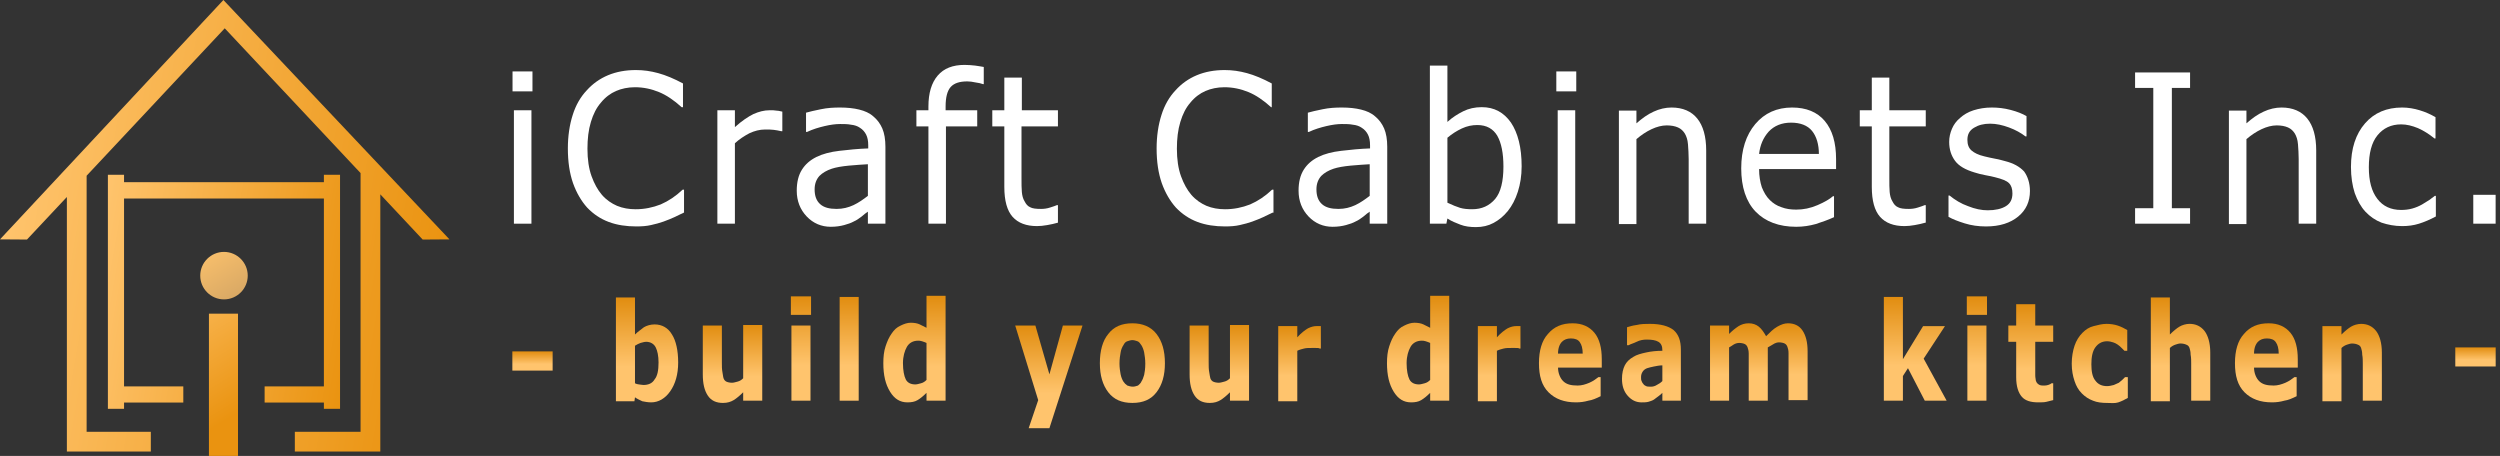 <svg width="329" height="60" viewBox="0 0 329 60" fill="none" xmlns="http://www.w3.org/2000/svg">
<rect x="0" y="0" width="329" height="60" fill="#333333" stroke="none"/>
<path d="M59.149 31.5L29.4 0L0 31.5L3.55 31.525L8.8 25.925V59.424H11.4H19.85V56.824H11.4V23.125L29.575 3.725L47.45 22.775V56.824H38.8V59.424H47.45H50.049V25.575L55.624 31.525L59.149 31.5Z" fill="url(#paint0_linear)"/>
<path d="M34.824 50.85V52.975H42.624V53.8H44.749V23H42.624V23.975H16.324V23H14.199V53.8H16.324V52.975H24.124V50.85H16.324V26.125H42.624V50.85H34.824Z" fill="url(#paint1_linear)"/>
<path d="M31.321 41.275H27.496V60H31.321V41.275Z" fill="url(#paint2_linear)"/>
<path d="M29.477 33.15C27.752 33.15 26.352 34.55 26.352 36.275C26.352 38 27.752 39.4 29.477 39.4C31.201 39.4 32.602 38 32.602 36.275C32.602 34.55 31.201 33.15 29.477 33.15Z" fill="url(#paint3_linear)"/>
<path d="M70.073 12.024H67.449V9.4H70.073V12.024ZM69.937 29.437H67.63V14.511H69.937V29.437Z" fill="white"/>
<path d="M89.973 27.989C89.521 28.215 89.114 28.396 88.752 28.577C88.39 28.758 87.892 28.939 87.304 29.165C86.807 29.346 86.264 29.482 85.676 29.617C85.088 29.753 84.455 29.798 83.731 29.798C82.419 29.798 81.198 29.617 80.113 29.21C79.027 28.803 78.078 28.17 77.263 27.311C76.494 26.451 75.861 25.366 75.409 24.099C74.957 22.788 74.731 21.295 74.731 19.531C74.731 17.903 74.957 16.41 75.364 15.144C75.771 13.832 76.404 12.747 77.218 11.887C77.987 11.028 78.937 10.35 80.022 9.897C81.108 9.445 82.329 9.219 83.686 9.219C84.681 9.219 85.631 9.354 86.626 9.626C87.621 9.897 88.707 10.35 89.882 10.983V14.104H89.702C88.707 13.199 87.712 12.521 86.716 12.114C85.721 11.706 84.681 11.48 83.55 11.48C82.646 11.48 81.786 11.661 81.063 11.978C80.339 12.294 79.66 12.792 79.073 13.516C78.485 14.194 78.078 15.008 77.761 16.049C77.444 17.089 77.309 18.265 77.309 19.576C77.309 20.979 77.49 22.2 77.851 23.195C78.213 24.19 78.665 25.004 79.208 25.637C79.796 26.316 80.475 26.768 81.198 27.085C81.967 27.401 82.781 27.537 83.641 27.537C84.817 27.537 85.902 27.311 86.943 26.904C87.983 26.451 88.933 25.818 89.837 24.959H90.018V27.989H89.973Z" fill="white"/>
<path d="M102.955 17.269H102.819C102.457 17.178 102.141 17.133 101.824 17.088C101.507 17.043 101.1 17.043 100.693 17.043C99.969 17.043 99.291 17.224 98.613 17.54C97.934 17.902 97.301 18.309 96.713 18.852V29.436H94.406V14.51H96.713V16.726C97.618 15.912 98.432 15.369 99.155 15.007C99.879 14.691 100.557 14.51 101.281 14.51C101.688 14.51 101.96 14.51 102.141 14.555C102.321 14.555 102.593 14.6 102.955 14.691V17.269Z" fill="white"/>
<path d="M116.521 29.438H114.214V27.855C113.988 27.991 113.717 28.217 113.4 28.488C113.038 28.76 112.722 28.986 112.405 29.122C111.998 29.348 111.591 29.483 111.093 29.619C110.596 29.755 110.008 29.845 109.329 29.845C108.108 29.845 107.023 29.393 106.163 28.488C105.304 27.584 104.852 26.453 104.852 25.096C104.852 23.965 105.078 23.061 105.53 22.337C105.982 21.613 106.616 21.071 107.43 20.663C108.244 20.256 109.284 19.985 110.46 19.849C111.636 19.714 112.902 19.578 114.259 19.533V19.126C114.259 18.538 114.169 18.085 113.988 17.724C113.807 17.362 113.536 17.045 113.174 16.819C112.857 16.593 112.45 16.457 111.998 16.412C111.546 16.321 111.048 16.321 110.551 16.321C109.963 16.321 109.284 16.412 108.515 16.593C107.746 16.774 106.977 17 106.208 17.362H106.073V14.829C106.525 14.693 107.158 14.557 108.018 14.377C108.877 14.196 109.691 14.15 110.551 14.15C111.5 14.15 112.36 14.241 113.083 14.422C113.807 14.603 114.44 14.874 114.938 15.326C115.435 15.733 115.842 16.276 116.114 16.909C116.385 17.543 116.521 18.357 116.521 19.307V29.438ZM114.214 25.774V21.613C113.49 21.659 112.676 21.704 111.727 21.794C110.777 21.885 110.008 22.02 109.465 22.201C108.787 22.427 108.244 22.744 107.837 23.151C107.43 23.604 107.204 24.191 107.204 24.915C107.204 25.774 107.43 26.408 107.927 26.86C108.425 27.312 109.148 27.493 110.098 27.493C110.912 27.493 111.636 27.312 112.314 26.996C112.993 26.679 113.626 26.227 114.214 25.774Z" fill="white"/>
<path d="M129.508 11.074H129.372C129.101 10.983 128.784 10.893 128.377 10.848C127.97 10.757 127.608 10.712 127.292 10.712C126.297 10.712 125.573 10.938 125.121 11.436C124.668 11.933 124.442 12.793 124.442 14.014V14.511H128.603V16.637H124.487V29.437H122.181V16.637H120.598V14.511H122.181V14.014C122.181 12.25 122.588 10.893 123.402 9.943C124.216 8.993 125.392 8.541 126.93 8.541C127.427 8.541 127.925 8.586 128.332 8.631C128.739 8.677 129.146 8.767 129.463 8.812V11.074H129.508Z" fill="white"/>
<path d="M139.225 29.302C138.773 29.438 138.32 29.528 137.823 29.619C137.325 29.709 136.873 29.754 136.466 29.754C135.064 29.754 133.978 29.347 133.254 28.533C132.531 27.719 132.169 26.407 132.169 24.598V16.637H130.586V14.512H132.169V10.215H134.476V14.512H139.225V16.637H134.43V23.422C134.43 24.191 134.43 24.824 134.476 25.276C134.521 25.729 134.611 26.136 134.838 26.498C135.018 26.859 135.245 27.131 135.561 27.267C135.878 27.447 136.375 27.493 137.009 27.493C137.37 27.493 137.777 27.447 138.185 27.312C138.592 27.176 138.908 27.086 139.089 26.995H139.225V29.302Z" fill="white"/>
<path d="M167.453 27.989C167.001 28.215 166.594 28.396 166.232 28.577C165.87 28.758 165.373 28.939 164.785 29.165C164.287 29.346 163.745 29.482 163.157 29.617C162.569 29.753 161.935 29.798 161.212 29.798C159.9 29.798 158.679 29.617 157.593 29.21C156.508 28.803 155.558 28.17 154.744 27.311C153.975 26.451 153.342 25.366 152.889 24.099C152.437 22.788 152.211 21.295 152.211 19.531C152.211 17.903 152.437 16.41 152.844 15.144C153.251 13.832 153.884 12.747 154.699 11.887C155.467 11.028 156.417 10.35 157.503 9.897C158.588 9.445 159.81 9.219 161.166 9.219C162.162 9.219 163.111 9.354 164.106 9.626C165.101 9.897 166.187 10.35 167.363 10.983V14.104H167.272C166.277 13.199 165.282 12.521 164.287 12.114C163.292 11.706 162.252 11.48 161.121 11.48C160.217 11.48 159.357 11.661 158.634 11.978C157.91 12.294 157.231 12.792 156.643 13.516C156.055 14.194 155.648 15.008 155.332 16.049C155.015 17.089 154.879 18.265 154.879 19.576C154.879 20.979 155.06 22.2 155.422 23.195C155.784 24.19 156.236 25.004 156.779 25.637C157.367 26.316 158.046 26.768 158.769 27.085C159.538 27.401 160.352 27.537 161.212 27.537C162.388 27.537 163.473 27.311 164.513 26.904C165.554 26.451 166.504 25.818 167.408 24.959H167.589V27.989H167.453Z" fill="white"/>
<path d="M182.56 29.438H180.253V27.855C180.027 27.991 179.756 28.217 179.439 28.488C179.077 28.76 178.761 28.986 178.444 29.122C178.037 29.348 177.63 29.483 177.132 29.619C176.635 29.755 176.047 29.845 175.368 29.845C174.147 29.845 173.062 29.393 172.202 28.488C171.343 27.584 170.891 26.453 170.891 25.096C170.891 23.965 171.117 23.061 171.569 22.337C172.021 21.613 172.655 21.071 173.469 20.663C174.283 20.256 175.323 19.985 176.499 19.849C177.675 19.714 178.942 19.578 180.298 19.533V19.126C180.298 18.538 180.208 18.085 180.027 17.724C179.846 17.362 179.575 17.045 179.213 16.819C178.896 16.593 178.489 16.457 178.037 16.412C177.585 16.321 177.087 16.321 176.59 16.321C176.002 16.321 175.323 16.412 174.554 16.593C173.785 16.774 173.016 17 172.248 17.362H172.112V14.829C172.564 14.693 173.197 14.557 174.057 14.377C174.916 14.196 175.73 14.15 176.59 14.15C177.539 14.15 178.399 14.241 179.122 14.422C179.846 14.603 180.479 14.874 180.977 15.326C181.474 15.733 181.882 16.276 182.153 16.909C182.424 17.543 182.56 18.357 182.56 19.307V29.438ZM180.253 25.774V21.613C179.53 21.659 178.715 21.704 177.766 21.794C176.816 21.885 176.047 22.02 175.504 22.201C174.826 22.427 174.283 22.744 173.876 23.151C173.469 23.604 173.243 24.191 173.243 24.915C173.243 25.774 173.469 26.408 173.966 26.86C174.464 27.312 175.187 27.493 176.137 27.493C176.951 27.493 177.675 27.312 178.354 26.996C179.032 26.679 179.665 26.227 180.253 25.774Z" fill="white"/>
<path d="M200.248 21.881C200.248 23.148 200.067 24.233 199.751 25.228C199.434 26.223 198.982 27.083 198.439 27.761C197.851 28.485 197.218 28.982 196.539 29.344C195.861 29.706 195.092 29.887 194.233 29.887C193.464 29.887 192.785 29.797 192.197 29.57C191.609 29.344 191.021 29.118 190.479 28.756L190.343 29.435H188.172V8.629H190.479V16.047C191.112 15.459 191.836 15.006 192.559 14.645C193.283 14.283 194.097 14.102 195.002 14.102C196.63 14.102 197.896 14.78 198.846 16.137C199.751 17.494 200.248 19.394 200.248 21.881ZM197.851 21.927C197.851 20.163 197.58 18.806 197.037 17.856C196.494 16.951 195.635 16.454 194.414 16.454C193.735 16.454 193.057 16.589 192.378 16.906C191.7 17.223 191.067 17.63 190.479 18.127V26.676C191.157 26.992 191.7 27.218 192.152 27.354C192.604 27.49 193.147 27.535 193.735 27.535C195.002 27.535 195.997 27.083 196.766 26.178C197.489 25.319 197.851 23.871 197.851 21.927Z" fill="white"/>
<path d="M207.436 12.024H204.812V9.4H207.436V12.024ZM207.3 29.437H204.993V14.511H207.3V29.437Z" fill="white"/>
<path d="M224.535 29.438H222.229V20.935C222.229 20.256 222.183 19.623 222.138 18.99C222.093 18.357 221.912 17.904 221.731 17.588C221.505 17.226 221.233 16.955 220.826 16.774C220.419 16.593 219.922 16.502 219.334 16.502C218.701 16.502 218.022 16.683 217.344 17C216.665 17.317 215.987 17.769 215.354 18.311V29.483H213.047V14.557H215.354V16.231C216.077 15.598 216.801 15.055 217.615 14.693C218.384 14.331 219.198 14.15 219.967 14.15C221.46 14.15 222.59 14.648 223.359 15.598C224.128 16.548 224.535 17.95 224.535 19.804V29.438Z" fill="white"/>
<path d="M241.583 22.247H231.496C231.496 23.151 231.632 23.965 231.858 24.644C232.13 25.322 232.446 25.865 232.899 26.317C233.306 26.724 233.848 27.086 234.436 27.267C235.024 27.493 235.658 27.584 236.381 27.584C237.331 27.584 238.236 27.403 239.186 26.996C240.135 26.589 240.814 26.181 241.221 25.82H241.357V28.579C240.588 28.941 239.774 29.212 238.959 29.483C238.145 29.709 237.286 29.845 236.381 29.845C234.12 29.845 232.311 29.167 231.044 27.855C229.778 26.543 229.145 24.599 229.145 22.156C229.145 19.714 229.778 17.769 230.999 16.321C232.22 14.874 233.848 14.15 235.839 14.15C237.693 14.15 239.14 14.738 240.135 15.914C241.13 17.09 241.628 18.764 241.628 20.935V22.247H241.583ZM239.367 20.302C239.367 18.99 239.05 17.95 238.462 17.226C237.874 16.502 236.924 16.14 235.703 16.14C234.482 16.14 233.487 16.548 232.763 17.317C232.039 18.131 231.632 19.08 231.496 20.256H239.367V20.302Z" fill="white"/>
<path d="M253.385 29.302C252.933 29.438 252.48 29.528 251.983 29.619C251.485 29.709 251.033 29.754 250.626 29.754C249.224 29.754 248.138 29.347 247.415 28.533C246.691 27.719 246.329 26.407 246.329 24.598V16.637H244.746V14.512H246.329V10.215H248.636V14.512H253.43V16.637H248.636V23.422C248.636 24.191 248.636 24.824 248.681 25.276C248.726 25.729 248.817 26.136 249.043 26.498C249.224 26.859 249.45 27.131 249.767 27.267C250.083 27.447 250.581 27.493 251.214 27.493C251.576 27.493 251.983 27.447 252.39 27.312C252.797 27.176 253.114 27.086 253.295 26.995H253.43V29.302H253.385Z" fill="white"/>
<path d="M267.141 25.141C267.141 26.498 266.644 27.629 265.604 28.488C264.563 29.348 263.161 29.8 261.352 29.8C260.357 29.8 259.407 29.664 258.548 29.393C257.688 29.122 256.965 28.85 256.422 28.534V25.729H256.558C257.281 26.317 258.095 26.815 259 27.131C259.905 27.493 260.764 27.674 261.578 27.674C262.573 27.674 263.387 27.493 263.975 27.131C264.563 26.77 264.835 26.227 264.835 25.458C264.835 24.87 264.699 24.418 264.382 24.101C264.066 23.784 263.478 23.558 262.573 23.332C262.257 23.242 261.804 23.151 261.307 23.061C260.764 22.97 260.312 22.834 259.859 22.699C258.638 22.337 257.779 21.84 257.281 21.161C256.784 20.483 256.512 19.668 256.512 18.673C256.512 18.04 256.648 17.497 256.874 16.955C257.1 16.412 257.462 15.914 257.96 15.507C258.412 15.1 259 14.738 259.724 14.512C260.447 14.286 261.216 14.15 262.121 14.15C262.935 14.15 263.749 14.241 264.609 14.467C265.468 14.693 266.146 14.964 266.689 15.281V17.95H266.553C265.965 17.497 265.242 17.09 264.382 16.774C263.523 16.457 262.709 16.276 261.895 16.276C261.035 16.276 260.357 16.457 259.769 16.819C259.181 17.181 258.91 17.678 258.91 18.402C258.91 19.035 259.09 19.488 259.452 19.804C259.814 20.121 260.357 20.392 261.126 20.573C261.533 20.663 262.03 20.799 262.573 20.89C263.116 20.98 263.523 21.116 263.885 21.206C264.97 21.478 265.784 21.93 266.372 22.563C266.825 23.196 267.141 24.056 267.141 25.141Z" fill="white"/>
<path d="M288.213 29.436H280.977V27.401H283.374V11.57H280.977V9.535H288.213V11.57H285.816V27.401H288.213V29.436Z" fill="white"/>
<path d="M304.813 29.438H302.506V20.935C302.506 20.256 302.461 19.623 302.415 18.99C302.37 18.357 302.189 17.904 302.008 17.588C301.782 17.226 301.511 16.955 301.104 16.774C300.697 16.593 300.199 16.502 299.611 16.502C298.978 16.502 298.3 16.683 297.621 17C296.943 17.317 296.264 17.769 295.631 18.311V29.483H293.324V14.557H295.631V16.231C296.355 15.598 297.078 15.055 297.892 14.693C298.661 14.331 299.475 14.15 300.244 14.15C301.737 14.15 302.868 14.648 303.637 15.598C304.406 16.548 304.813 17.95 304.813 19.804V29.438Z" fill="white"/>
<path d="M320.559 28.488C319.79 28.895 319.066 29.212 318.342 29.438C317.619 29.664 316.895 29.755 316.126 29.755C315.131 29.755 314.226 29.574 313.412 29.302C312.598 28.986 311.874 28.488 311.286 27.855C310.698 27.222 310.246 26.408 309.884 25.413C309.568 24.418 309.387 23.287 309.387 21.975C309.387 19.533 310.02 17.633 311.241 16.231C312.462 14.829 314.091 14.15 316.126 14.15C316.895 14.15 317.709 14.286 318.433 14.512C319.202 14.738 319.88 15.055 320.513 15.417V18.221H320.378C319.654 17.633 318.93 17.181 318.207 16.864C317.438 16.548 316.714 16.367 315.99 16.367C314.679 16.367 313.638 16.864 312.869 17.814C312.101 18.764 311.739 20.166 311.739 22.02C311.739 23.83 312.101 25.186 312.869 26.182C313.593 27.131 314.633 27.629 315.99 27.629C316.443 27.629 316.94 27.584 317.438 27.448C317.935 27.312 318.342 27.131 318.749 26.905C319.066 26.724 319.383 26.498 319.699 26.317C320.016 26.091 320.242 25.91 320.423 25.774H320.559V28.488Z" fill="white"/>
<path d="M328.424 29.436H325.484V25.637H328.424V29.436Z" fill="white"/>
<path d="M89.247 47.711C89.247 49.261 88.878 50.516 88.213 51.475C87.549 52.435 86.664 52.951 85.704 52.951C85.261 52.951 84.892 52.877 84.523 52.804C84.228 52.656 83.859 52.508 83.564 52.287L83.49 52.804H81.055V39.15H83.564V44.021C83.933 43.652 84.376 43.357 84.745 43.062C85.114 42.84 85.63 42.693 86.147 42.693C87.106 42.693 87.918 43.136 88.435 44.021C88.951 44.833 89.247 46.088 89.247 47.711ZM86.664 47.711C86.664 46.826 86.516 46.161 86.295 45.719C86.073 45.276 85.63 44.981 85.04 44.981C84.819 44.981 84.597 45.054 84.302 45.128C84.081 45.202 83.785 45.35 83.564 45.497V50.442C83.712 50.516 83.933 50.59 84.081 50.59C84.228 50.59 84.45 50.663 84.671 50.663C85.335 50.663 85.852 50.442 86.147 49.925C86.516 49.483 86.664 48.745 86.664 47.711Z" fill="url(#paint4_linear)"/>
<path d="M100.311 52.731H97.802V51.624C97.359 52.066 96.916 52.435 96.547 52.657C96.178 52.878 95.736 53.026 95.145 53.026C94.26 53.026 93.595 52.731 93.153 52.067C92.71 51.402 92.488 50.517 92.488 49.262V42.841H94.998V47.712C94.998 48.229 94.998 48.598 95.071 48.967C95.145 49.336 95.145 49.557 95.219 49.779C95.293 50 95.44 50.148 95.588 50.221C95.736 50.295 96.031 50.369 96.326 50.369C96.547 50.369 96.769 50.295 97.064 50.221C97.359 50.148 97.581 50 97.802 49.779V42.768H100.311V52.731Z" fill="url(#paint5_linear)"/>
<path d="M106.735 41.437H104.078V39.002H106.735V41.437ZM106.661 52.729H104.152V42.84H106.661V52.729Z" fill="url(#paint6_linear)"/>
<path d="M113.005 52.731H110.496V39.078H113.005V52.731Z" fill="url(#paint7_linear)"/>
<path d="M124.438 52.73H121.929V51.697C121.486 52.14 121.117 52.435 120.748 52.657C120.379 52.878 119.936 52.952 119.42 52.952C118.46 52.952 117.722 52.509 117.132 51.55C116.541 50.59 116.246 49.41 116.246 47.786C116.246 46.974 116.32 46.236 116.541 45.572C116.763 44.908 116.984 44.391 117.353 43.874C117.648 43.432 118.017 43.063 118.534 42.841C118.977 42.62 119.42 42.472 119.862 42.472C120.305 42.472 120.748 42.546 121.043 42.694C121.338 42.841 121.634 42.989 121.929 43.136V38.93H124.438V52.73ZM121.929 50V45.129C121.781 45.055 121.56 44.981 121.338 44.908C121.117 44.834 120.969 44.834 120.822 44.834C120.158 44.834 119.641 45.129 119.346 45.646C119.051 46.162 118.829 46.9 118.829 47.786C118.829 48.745 118.977 49.483 119.198 49.926C119.42 50.369 119.862 50.59 120.453 50.59C120.674 50.59 120.896 50.517 121.191 50.443C121.486 50.369 121.707 50.221 121.929 50Z" fill="url(#paint8_linear)"/>
<path d="M138.103 49.264L139.875 42.844H142.458L138.103 56.349H135.373L136.627 52.659L133.602 42.844H136.258L138.103 49.264Z" fill="url(#paint9_linear)"/>
<path d="M153.303 47.785C153.303 49.408 152.934 50.663 152.196 51.623C151.458 52.582 150.425 53.025 149.023 53.025C147.62 53.025 146.587 52.582 145.849 51.623C145.111 50.663 144.742 49.408 144.742 47.785C144.742 46.161 145.111 44.833 145.849 43.947C146.587 42.988 147.62 42.545 149.023 42.545C150.351 42.545 151.458 42.988 152.196 43.947C152.934 44.907 153.303 46.161 153.303 47.785ZM150.203 50.22C150.351 49.999 150.499 49.63 150.572 49.335C150.646 48.966 150.72 48.523 150.72 47.859C150.72 47.268 150.646 46.825 150.572 46.383C150.499 46.014 150.351 45.645 150.203 45.423C150.056 45.202 149.908 44.98 149.687 44.907C149.465 44.833 149.244 44.759 149.023 44.759C148.801 44.759 148.58 44.833 148.358 44.907C148.137 44.98 147.989 45.128 147.842 45.423C147.694 45.645 147.547 45.94 147.473 46.383C147.399 46.752 147.325 47.268 147.325 47.859C147.325 48.375 147.399 48.892 147.473 49.261C147.547 49.63 147.694 49.999 147.842 50.22C147.989 50.442 148.137 50.589 148.358 50.737C148.58 50.811 148.801 50.884 149.096 50.884C149.318 50.884 149.539 50.811 149.761 50.737C149.908 50.589 150.13 50.442 150.203 50.22Z" fill="url(#paint10_linear)"/>
<path d="M164.374 52.731H161.864V51.624C161.422 52.066 160.979 52.435 160.61 52.657C160.241 52.878 159.798 53.026 159.208 53.026C158.322 53.026 157.658 52.731 157.215 52.067C156.772 51.402 156.551 50.517 156.551 49.262V42.841H159.06V47.712C159.06 48.229 159.06 48.598 159.134 48.967C159.208 49.336 159.208 49.557 159.281 49.779C159.355 50 159.503 50.148 159.65 50.221C159.798 50.295 160.093 50.369 160.388 50.369C160.61 50.369 160.831 50.295 161.126 50.221C161.422 50.148 161.643 50 161.864 49.779V42.768H164.374V52.731Z" fill="url(#paint11_linear)"/>
<path d="M173.898 45.866H173.676C173.602 45.792 173.381 45.792 173.16 45.792C172.938 45.792 172.717 45.792 172.569 45.792C172.2 45.792 171.905 45.792 171.61 45.866C171.314 45.94 171.019 46.014 170.724 46.161V52.803H168.215V42.914H170.724V44.39C171.241 43.8 171.757 43.431 172.126 43.209C172.569 42.988 172.938 42.914 173.233 42.914C173.307 42.914 173.455 42.914 173.529 42.914C173.676 42.914 173.75 42.914 173.824 42.914V45.866H173.898Z" fill="url(#paint12_linear)"/>
<path d="M190.719 52.73H188.21V51.697C187.767 52.14 187.398 52.435 187.029 52.657C186.66 52.878 186.217 52.952 185.701 52.952C184.741 52.952 184.003 52.509 183.413 51.55C182.823 50.59 182.527 49.41 182.527 47.786C182.527 46.974 182.601 46.236 182.823 45.572C183.044 44.908 183.265 44.391 183.634 43.874C183.93 43.432 184.299 43.063 184.815 42.841C185.258 42.62 185.701 42.472 186.144 42.472C186.586 42.472 187.029 42.546 187.324 42.694C187.62 42.841 187.915 42.989 188.21 43.136V38.93H190.719V52.73ZM188.21 50V45.129C188.062 45.055 187.841 44.981 187.62 44.908C187.398 44.834 187.251 44.834 187.103 44.834C186.439 44.834 185.922 45.129 185.627 45.646C185.332 46.162 185.11 46.9 185.11 47.786C185.11 48.745 185.258 49.483 185.479 49.926C185.701 50.369 186.144 50.59 186.734 50.59C186.955 50.59 187.177 50.517 187.472 50.443C187.767 50.369 187.989 50.221 188.21 50Z" fill="url(#paint13_linear)"/>
<path d="M200.167 45.866H199.946C199.872 45.792 199.65 45.792 199.429 45.792C199.208 45.792 198.986 45.792 198.839 45.792C198.47 45.792 198.174 45.792 197.879 45.866C197.584 45.94 197.289 46.014 196.994 46.161V52.803H194.484V42.914H196.994V44.39C197.51 43.8 198.027 43.431 198.396 43.209C198.839 42.988 199.208 42.914 199.503 42.914C199.577 42.914 199.724 42.914 199.798 42.914C199.946 42.914 200.019 42.914 200.093 42.914V45.866H200.167Z" fill="url(#paint14_linear)"/>
<path d="M210.793 48.375H205.037C205.037 49.113 205.332 49.777 205.701 50.146C206.144 50.589 206.734 50.737 207.62 50.737C208.136 50.737 208.653 50.589 209.169 50.368C209.686 50.146 210.055 49.851 210.35 49.63H210.645V52.139C210.055 52.434 209.538 52.656 209.022 52.73C208.505 52.877 207.989 52.951 207.398 52.951C205.848 52.951 204.668 52.508 203.782 51.623C202.896 50.737 202.527 49.482 202.527 47.785C202.527 46.161 202.896 44.833 203.708 43.947C204.52 42.988 205.553 42.545 206.955 42.545C208.21 42.545 209.169 42.988 209.834 43.8C210.498 44.611 210.793 45.792 210.793 47.268V48.375ZM208.284 46.53C208.284 45.866 208.136 45.349 207.915 45.054C207.693 44.685 207.251 44.538 206.734 44.538C206.217 44.538 205.848 44.685 205.553 44.98C205.258 45.276 205.037 45.792 205.037 46.53H208.284Z" fill="url(#paint15_linear)"/>
<path d="M218.767 51.699C218.619 51.846 218.472 51.994 218.25 52.142C218.029 52.289 217.881 52.437 217.66 52.584C217.438 52.732 217.143 52.806 216.922 52.88C216.627 52.953 216.331 52.953 216.036 52.953C215.298 52.953 214.708 52.658 214.191 52.068C213.675 51.477 213.453 50.739 213.453 49.854C213.453 49.116 213.601 48.525 213.822 48.082C214.044 47.64 214.413 47.271 214.929 46.975C215.372 46.68 215.962 46.533 216.627 46.385C217.291 46.237 218.029 46.164 218.767 46.164V46.09C218.767 45.573 218.619 45.204 218.25 44.983C217.881 44.761 217.365 44.688 216.7 44.688C216.258 44.688 215.815 44.761 215.372 44.983C214.929 45.204 214.56 45.278 214.339 45.426H214.117V43.064C214.413 42.99 214.782 42.843 215.372 42.769C215.962 42.621 216.553 42.621 217.143 42.621C218.545 42.621 219.579 42.916 220.243 43.433C220.907 44.023 221.202 44.835 221.202 46.016V52.732H218.767V51.699ZM218.767 50.149V48.082C218.398 48.082 218.029 48.156 217.66 48.23C217.291 48.304 216.996 48.378 216.774 48.451C216.553 48.525 216.331 48.673 216.184 48.894C216.036 49.116 215.962 49.337 215.962 49.632C215.962 49.854 215.962 50.001 216.036 50.149C216.11 50.296 216.11 50.37 216.258 50.518C216.331 50.665 216.479 50.739 216.627 50.813C216.774 50.887 216.996 50.887 217.291 50.887C217.512 50.887 217.807 50.813 218.029 50.665C218.324 50.518 218.545 50.37 218.767 50.149Z" fill="url(#paint16_linear)"/>
<path d="M232.641 45.718V52.73H230.131V47.785C230.131 47.268 230.131 46.899 230.131 46.53C230.131 46.161 230.058 45.94 229.984 45.718C229.91 45.497 229.762 45.349 229.615 45.276C229.467 45.202 229.172 45.128 228.877 45.128C228.655 45.128 228.36 45.202 228.139 45.349C227.917 45.497 227.696 45.645 227.548 45.718V52.73H225.039V42.84H227.548V43.947C227.991 43.504 228.36 43.209 228.803 42.914C229.172 42.693 229.615 42.545 230.131 42.545C230.648 42.545 231.091 42.693 231.46 42.988C231.829 43.283 232.124 43.726 232.419 44.242C232.936 43.726 233.379 43.283 233.895 42.988C234.412 42.693 234.855 42.545 235.297 42.545C236.109 42.545 236.773 42.84 237.216 43.504C237.659 44.169 237.88 45.054 237.88 46.235V52.656H235.371V47.711C235.371 47.194 235.371 46.825 235.371 46.456C235.371 46.087 235.297 45.866 235.224 45.645C235.15 45.423 235.002 45.276 234.855 45.202C234.707 45.128 234.412 45.054 234.117 45.054C233.895 45.054 233.674 45.128 233.526 45.202C233.379 45.276 232.936 45.571 232.641 45.718Z" fill="url(#paint17_linear)"/>
<path d="M256.18 52.731H253.302L251.088 48.451L250.423 49.484V52.731H247.914V39.078H250.423V47.27L253.08 42.916H255.958L253.154 47.196L256.18 52.731Z" fill="url(#paint18_linear)"/>
<path d="M261.489 41.437H258.832V39.002H261.489V41.437ZM261.415 52.729H258.906V42.84H261.415V52.729Z" fill="url(#paint19_linear)"/>
<path d="M270.201 52.655C269.906 52.729 269.611 52.803 269.315 52.877C269.02 52.95 268.651 52.95 268.208 52.95C267.249 52.95 266.511 52.729 266.068 52.212C265.625 51.696 265.33 50.884 265.33 49.629V44.98H264.297V42.84H265.33V40.035H267.839V42.84H270.201V44.98H267.839V48.522C267.839 48.891 267.839 49.187 267.839 49.408C267.839 49.703 267.913 49.925 267.913 50.072C267.987 50.294 268.061 50.441 268.282 50.589C268.504 50.736 268.651 50.736 269.02 50.736C269.168 50.736 269.315 50.736 269.537 50.663C269.758 50.589 269.906 50.515 269.98 50.441H270.201V52.655Z" fill="url(#paint20_linear)"/>
<path d="M277.29 53.027C276.626 53.027 275.962 52.953 275.445 52.732C274.855 52.511 274.412 52.215 273.969 51.773C273.526 51.33 273.231 50.813 273.01 50.149C272.788 49.485 272.641 48.747 272.641 47.861C272.641 46.975 272.788 46.164 273.01 45.499C273.231 44.835 273.6 44.245 274.043 43.802C274.486 43.359 274.928 43.064 275.519 42.916C276.109 42.769 276.626 42.621 277.216 42.621C277.733 42.621 278.25 42.695 278.692 42.843C279.135 42.99 279.578 43.212 279.947 43.433V46.164H279.578C279.504 46.09 279.357 45.942 279.209 45.795C279.061 45.647 278.914 45.499 278.692 45.352C278.471 45.204 278.323 45.13 278.102 45.057C277.881 44.983 277.585 44.909 277.29 44.909C276.626 44.909 276.109 45.204 275.74 45.721C275.371 46.237 275.224 46.975 275.224 47.935C275.224 48.894 275.371 49.632 275.74 50.075C276.109 50.592 276.626 50.813 277.29 50.813C277.585 50.813 277.881 50.739 278.176 50.665C278.397 50.592 278.619 50.444 278.84 50.37C278.988 50.223 279.135 50.149 279.283 50.001C279.43 49.854 279.504 49.78 279.652 49.632H280.021V52.363C279.652 52.584 279.209 52.806 278.766 52.953C278.323 53.101 277.807 53.027 277.29 53.027Z" fill="url(#paint21_linear)"/>
<path d="M290.87 52.73H288.361V47.859C288.361 47.49 288.361 47.047 288.287 46.678C288.287 46.309 288.213 46.014 288.139 45.792C288.065 45.571 287.918 45.423 287.696 45.35C287.549 45.276 287.254 45.202 286.958 45.202C286.737 45.202 286.516 45.276 286.294 45.35C286.073 45.423 285.778 45.571 285.556 45.792V52.804H283.047V39.15H285.556V44.021C285.999 43.578 286.442 43.209 286.811 42.988C287.18 42.767 287.696 42.619 288.139 42.619C288.951 42.619 289.615 42.914 290.132 43.578C290.575 44.169 290.87 45.128 290.87 46.383V52.73Z" fill="url(#paint22_linear)"/>
<path d="M302.387 48.375H296.63C296.63 49.113 296.926 49.777 297.295 50.146C297.737 50.589 298.328 50.737 299.213 50.737C299.73 50.737 300.247 50.589 300.763 50.368C301.28 50.146 301.649 49.851 301.944 49.63H302.239V52.139C301.649 52.434 301.132 52.656 300.616 52.73C300.099 52.877 299.582 52.951 298.992 52.951C297.442 52.951 296.261 52.508 295.376 51.623C294.49 50.737 294.121 49.482 294.121 47.785C294.121 46.161 294.49 44.833 295.302 43.947C296.114 42.988 297.147 42.545 298.549 42.545C299.804 42.545 300.763 42.988 301.427 43.8C302.092 44.611 302.387 45.792 302.387 47.268V48.375ZM299.878 46.53C299.878 45.866 299.73 45.349 299.509 45.054C299.287 44.685 298.844 44.538 298.328 44.538C297.811 44.538 297.442 44.685 297.147 44.98C296.852 45.276 296.63 45.792 296.63 46.53H299.878Z" fill="url(#paint23_linear)"/>
<path d="M313.452 52.732H310.943V47.861C310.943 47.492 310.943 47.049 310.869 46.68C310.869 46.311 310.795 46.016 310.721 45.795C310.647 45.573 310.5 45.425 310.278 45.352C310.131 45.278 309.836 45.204 309.54 45.204C309.319 45.204 309.098 45.278 308.876 45.352C308.655 45.425 308.36 45.573 308.138 45.795V52.806H305.629V42.916H308.138V44.023C308.581 43.581 309.024 43.212 309.393 42.99C309.762 42.769 310.278 42.621 310.721 42.621C311.533 42.621 312.197 42.916 312.714 43.581C313.157 44.171 313.452 45.13 313.452 46.385V52.732Z" fill="url(#paint24_linear)"/>
<path d="M328.431 48.228H323.117V45.719H328.431V48.228Z" fill="url(#paint25_linear)"/>
<path d="M72.727 48.77H67.426V46.242H72.727V48.77Z" fill="url(#paint26_linear)"/>
<defs>
<linearGradient id="paint0_linear" x1="0.889" y1="26.506" x2="58.253" y2="36.621" gradientUnits="userSpaceOnUse">
<stop stop-color="#FFC46D"/>
<stop offset="1" stop-color="#EA9310"/>
</linearGradient>
<linearGradient id="paint1_linear" x1="12.023" y1="35.328" x2="46.923" y2="41.482" gradientUnits="userSpaceOnUse">
<stop stop-color="#FFC46D"/>
<stop offset="1" stop-color="#EA9310"/>
</linearGradient>
<linearGradient id="paint2_linear" x1="20.291" y1="35.626" x2="31.589" y2="54.2" gradientUnits="userSpaceOnUse">
<stop stop-color="#FFC46D"/>
<stop offset="1" stop-color="#EA9310"/>
</linearGradient>
<linearGradient id="paint3_linear" x1="26.706" y1="31.727" x2="38.004" y2="50.302" gradientUnits="userSpaceOnUse">
<stop stop-color="#FFC46D"/>
<stop offset="0.374" stop-color="#DBAA65"/>
<stop offset="0.72" stop-color="#E38E0F"/>
<stop offset="0.825" stop-color="#EA9310"/>
</linearGradient>
<linearGradient id="paint4_linear" x1="85.151" y1="39.15" x2="85.151" y2="52.951" gradientUnits="userSpaceOnUse">
<stop stop-color="#E18D10"/>
<stop offset="0.661" stop-color="#FFC46D"/>
</linearGradient>
<linearGradient id="paint5_linear" x1="96.4" y1="42.768" x2="96.4" y2="53.026" gradientUnits="userSpaceOnUse">
<stop stop-color="#E18D10"/>
<stop offset="0.661" stop-color="#FFC46D"/>
</linearGradient>
<linearGradient id="paint6_linear" x1="105.407" y1="39.002" x2="105.407" y2="52.729" gradientUnits="userSpaceOnUse">
<stop stop-color="#E18D10"/>
<stop offset="0.661" stop-color="#FFC46D"/>
</linearGradient>
<linearGradient id="paint7_linear" x1="111.751" y1="39.078" x2="111.751" y2="52.731" gradientUnits="userSpaceOnUse">
<stop stop-color="#E18D10"/>
<stop offset="0.661" stop-color="#FFC46D"/>
</linearGradient>
<linearGradient id="paint8_linear" x1="120.342" y1="38.93" x2="120.342" y2="52.952" gradientUnits="userSpaceOnUse">
<stop stop-color="#E18D10"/>
<stop offset="0.661" stop-color="#FFC46D"/>
</linearGradient>
<linearGradient id="paint9_linear" x1="138.03" y1="42.844" x2="138.03" y2="56.349" gradientUnits="userSpaceOnUse">
<stop stop-color="#E18D10"/>
<stop offset="0.661" stop-color="#FFC46D"/>
</linearGradient>
<linearGradient id="paint10_linear" x1="149.023" y1="42.545" x2="149.023" y2="53.025" gradientUnits="userSpaceOnUse">
<stop stop-color="#E18D10"/>
<stop offset="0.661" stop-color="#FFC46D"/>
</linearGradient>
<linearGradient id="paint11_linear" x1="160.462" y1="42.768" x2="160.462" y2="53.026" gradientUnits="userSpaceOnUse">
<stop stop-color="#E18D10"/>
<stop offset="0.661" stop-color="#FFC46D"/>
</linearGradient>
<linearGradient id="paint12_linear" x1="171.056" y1="42.914" x2="171.056" y2="52.803" gradientUnits="userSpaceOnUse">
<stop stop-color="#E18D10"/>
<stop offset="0.661" stop-color="#FFC46D"/>
</linearGradient>
<linearGradient id="paint13_linear" x1="186.623" y1="38.93" x2="186.623" y2="52.952" gradientUnits="userSpaceOnUse">
<stop stop-color="#E18D10"/>
<stop offset="0.661" stop-color="#FFC46D"/>
</linearGradient>
<linearGradient id="paint14_linear" x1="197.326" y1="42.914" x2="197.326" y2="52.803" gradientUnits="userSpaceOnUse">
<stop stop-color="#E18D10"/>
<stop offset="0.661" stop-color="#FFC46D"/>
</linearGradient>
<linearGradient id="paint15_linear" x1="206.66" y1="42.545" x2="206.66" y2="52.951" gradientUnits="userSpaceOnUse">
<stop stop-color="#E18D10"/>
<stop offset="0.661" stop-color="#FFC46D"/>
</linearGradient>
<linearGradient id="paint16_linear" x1="217.328" y1="42.621" x2="217.328" y2="52.953" gradientUnits="userSpaceOnUse">
<stop stop-color="#E18D10"/>
<stop offset="0.661" stop-color="#FFC46D"/>
</linearGradient>
<linearGradient id="paint17_linear" x1="231.46" y1="42.545" x2="231.46" y2="52.73" gradientUnits="userSpaceOnUse">
<stop stop-color="#E18D10"/>
<stop offset="0.661" stop-color="#FFC46D"/>
</linearGradient>
<linearGradient id="paint18_linear" x1="252.047" y1="39.078" x2="252.047" y2="52.731" gradientUnits="userSpaceOnUse">
<stop stop-color="#E18D10"/>
<stop offset="0.661" stop-color="#FFC46D"/>
</linearGradient>
<linearGradient id="paint19_linear" x1="260.16" y1="39.002" x2="260.16" y2="52.729" gradientUnits="userSpaceOnUse">
<stop stop-color="#E18D10"/>
<stop offset="0.661" stop-color="#FFC46D"/>
</linearGradient>
<linearGradient id="paint20_linear" x1="267.249" y1="40.035" x2="267.249" y2="52.95" gradientUnits="userSpaceOnUse">
<stop stop-color="#E18D10"/>
<stop offset="0.661" stop-color="#FFC46D"/>
</linearGradient>
<linearGradient id="paint21_linear" x1="276.331" y1="42.621" x2="276.331" y2="53.045" gradientUnits="userSpaceOnUse">
<stop stop-color="#E18D10"/>
<stop offset="0.661" stop-color="#FFC46D"/>
</linearGradient>
<linearGradient id="paint22_linear" x1="286.958" y1="39.15" x2="286.958" y2="52.804" gradientUnits="userSpaceOnUse">
<stop stop-color="#E18D10"/>
<stop offset="0.661" stop-color="#FFC46D"/>
</linearGradient>
<linearGradient id="paint23_linear" x1="298.254" y1="42.545" x2="298.254" y2="52.951" gradientUnits="userSpaceOnUse">
<stop stop-color="#E18D10"/>
<stop offset="0.661" stop-color="#FFC46D"/>
</linearGradient>
<linearGradient id="paint24_linear" x1="309.54" y1="42.621" x2="309.54" y2="52.806" gradientUnits="userSpaceOnUse">
<stop stop-color="#E18D10"/>
<stop offset="0.661" stop-color="#FFC46D"/>
</linearGradient>
<linearGradient id="paint25_linear" x1="325.774" y1="45.719" x2="325.774" y2="48.228" gradientUnits="userSpaceOnUse">
<stop stop-color="#E18D10"/>
<stop offset="0.661" stop-color="#FFC46D"/>
</linearGradient>
<linearGradient id="paint26_linear" x1="70.076" y1="46.242" x2="70.076" y2="48.77" gradientUnits="userSpaceOnUse">
<stop stop-color="#E18D10"/>
<stop offset="0.661" stop-color="#FFC46D"/>
</linearGradient>
</defs>
</svg>
